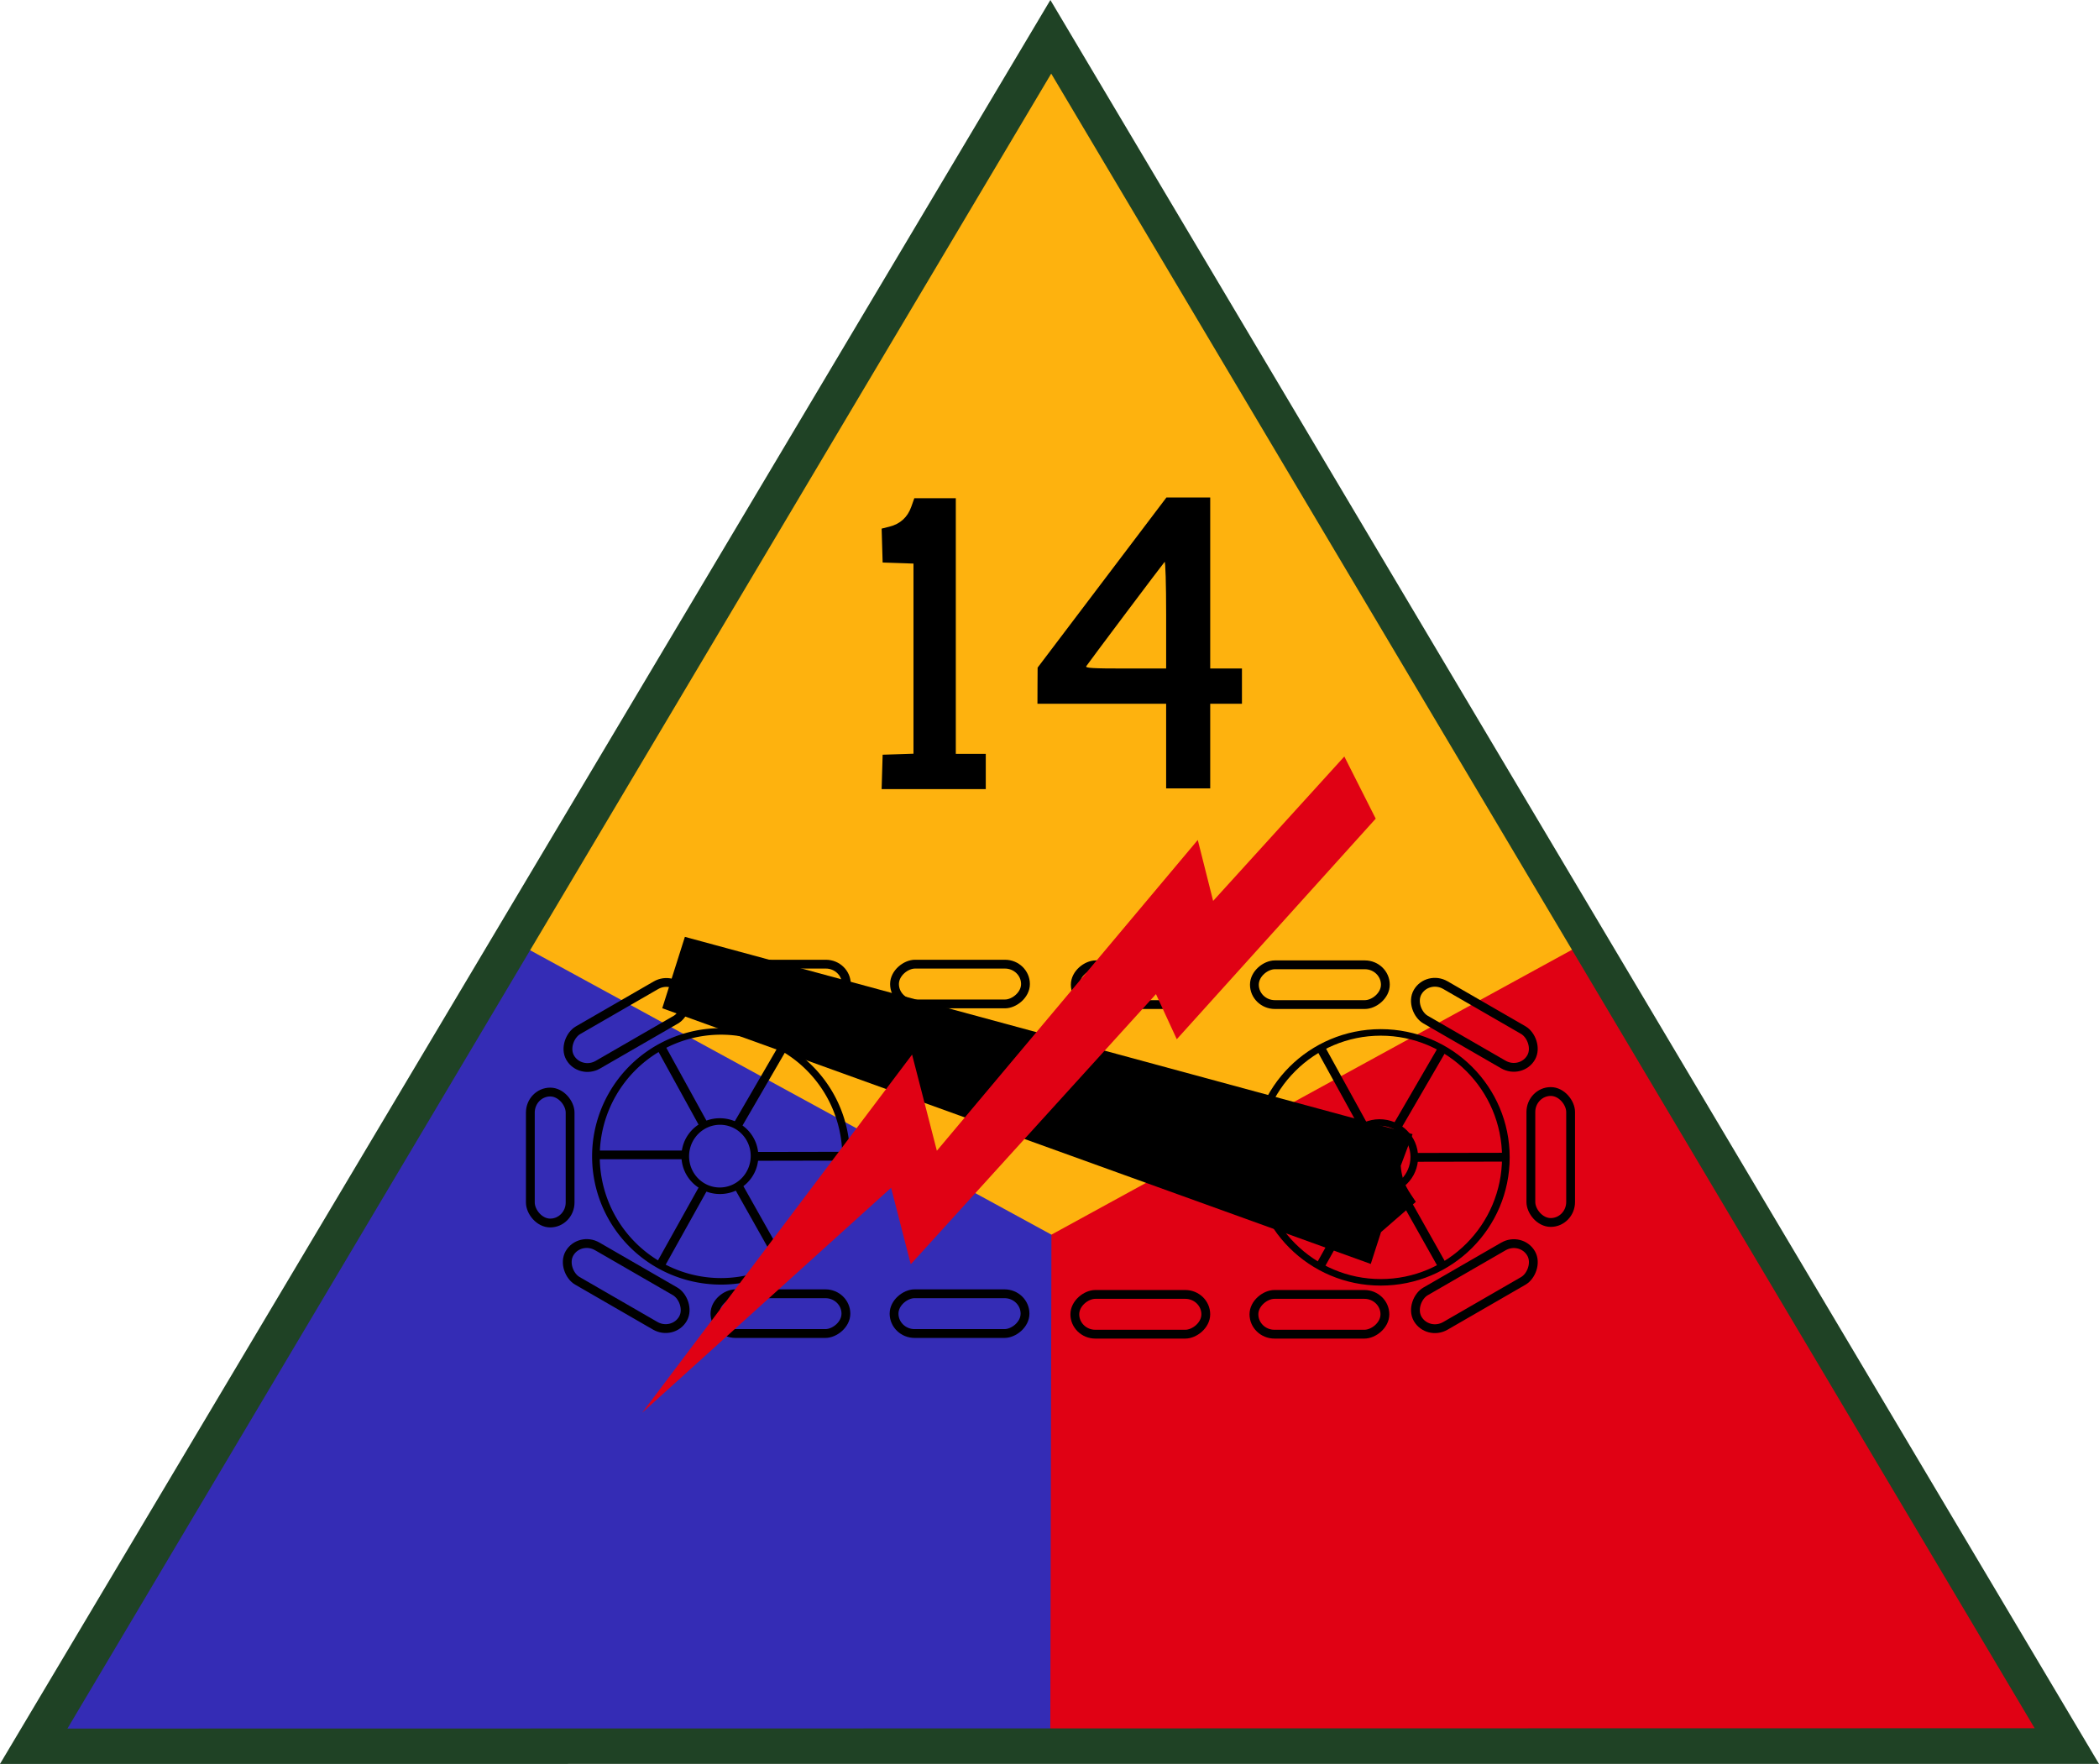 <?xml version="1.0" encoding="UTF-8" standalone="no"?>
<!-- Created with Inkscape (http://www.inkscape.org/) -->

<svg
   xmlns:dc="http://purl.org/dc/elements/1.1/"
   xmlns:cc="http://creativecommons.org/ns#"
   xmlns:rdf="http://www.w3.org/1999/02/22-rdf-syntax-ns#"
   xmlns:svg="http://www.w3.org/2000/svg"
   xmlns="http://www.w3.org/2000/svg"
   xmlns:sodipodi="http://sodipodi.sourceforge.net/DTD/sodipodi-0.dtd"
   xmlns:inkscape="http://www.inkscape.org/namespaces/inkscape"
   id="svg2"
   version="1.1"
   inkscape:version="0.47pre4 r22446"
   width="1190.625"
   height="1000.562"
   sodipodi:docname="14th_US_Armored_Division_SSI.svg">
  <defs
     id="defs6">
    <inkscape:perspective
       sodipodi:type="inkscape:persp3d"
       inkscape:vp_x="0 : 0.5 : 1"
       inkscape:vp_y="0 : 1000 : 0"
       inkscape:vp_z="1 : 0.5 : 1"
       inkscape:persp3d-origin="0.5 : 0.33333333 : 1"
       id="perspective10" />
    <inkscape:perspective
       id="perspective3632"
       inkscape:persp3d-origin="0.5 : 0.33333333 : 1"
       inkscape:vp_z="1 : 0.5 : 1"
       inkscape:vp_y="0 : 1000 : 0"
       inkscape:vp_x="0 : 0.5 : 1"
       sodipodi:type="inkscape:persp3d" />
    <inkscape:perspective
       id="perspective3654"
       inkscape:persp3d-origin="0.5 : 0.33333333 : 1"
       inkscape:vp_z="1 : 0.5 : 1"
       inkscape:vp_y="0 : 1000 : 0"
       inkscape:vp_x="0 : 0.5 : 1"
       sodipodi:type="inkscape:persp3d" />
    <inkscape:perspective
       id="perspective3676"
       inkscape:persp3d-origin="0.5 : 0.33333333 : 1"
       inkscape:vp_z="1 : 0.5 : 1"
       inkscape:vp_y="0 : 1000 : 0"
       inkscape:vp_x="0 : 0.5 : 1"
       sodipodi:type="inkscape:persp3d" />
    <inkscape:perspective
       id="perspective3698"
       inkscape:persp3d-origin="0.5 : 0.33333333 : 1"
       inkscape:vp_z="1 : 0.5 : 1"
       inkscape:vp_y="0 : 1000 : 0"
       inkscape:vp_x="0 : 0.5 : 1"
       sodipodi:type="inkscape:persp3d" />
    <inkscape:perspective
       id="perspective3698-6"
       inkscape:persp3d-origin="0.5 : 0.33333333 : 1"
       inkscape:vp_z="1 : 0.5 : 1"
       inkscape:vp_y="0 : 1000 : 0"
       inkscape:vp_x="0 : 0.5 : 1"
       sodipodi:type="inkscape:persp3d" />
    <inkscape:perspective
       id="perspective3698-7"
       inkscape:persp3d-origin="0.5 : 0.33333333 : 1"
       inkscape:vp_z="1 : 0.5 : 1"
       inkscape:vp_y="0 : 1000 : 0"
       inkscape:vp_x="0 : 0.5 : 1"
       sodipodi:type="inkscape:persp3d" />
    <inkscape:perspective
       id="perspective3738"
       inkscape:persp3d-origin="0.5 : 0.33333333 : 1"
       inkscape:vp_z="1 : 0.5 : 1"
       inkscape:vp_y="0 : 1000 : 0"
       inkscape:vp_x="0 : 0.5 : 1"
       sodipodi:type="inkscape:persp3d" />
    <inkscape:perspective
       id="perspective3769"
       inkscape:persp3d-origin="0.5 : 0.33333333 : 1"
       inkscape:vp_z="1 : 0.5 : 1"
       inkscape:vp_y="0 : 1000 : 0"
       inkscape:vp_x="0 : 0.5 : 1"
       sodipodi:type="inkscape:persp3d" />
    <inkscape:perspective
       id="perspective3818"
       inkscape:persp3d-origin="0.5 : 0.33333333 : 1"
       inkscape:vp_z="1 : 0.5 : 1"
       inkscape:vp_y="0 : 1000 : 0"
       inkscape:vp_x="0 : 0.5 : 1"
       sodipodi:type="inkscape:persp3d" />
    <inkscape:perspective
       id="perspective3840"
       inkscape:persp3d-origin="0.5 : 0.33333333 : 1"
       inkscape:vp_z="1 : 0.5 : 1"
       inkscape:vp_y="0 : 1000 : 0"
       inkscape:vp_x="0 : 0.5 : 1"
       sodipodi:type="inkscape:persp3d" />
    <inkscape:perspective
       id="perspective3840-1"
       inkscape:persp3d-origin="0.5 : 0.33333333 : 1"
       inkscape:vp_z="1 : 0.5 : 1"
       inkscape:vp_y="0 : 1000 : 0"
       inkscape:vp_x="0 : 0.5 : 1"
       sodipodi:type="inkscape:persp3d" />
    <inkscape:perspective
       id="perspective3871"
       inkscape:persp3d-origin="0.5 : 0.33333333 : 1"
       inkscape:vp_z="1 : 0.5 : 1"
       inkscape:vp_y="0 : 1000 : 0"
       inkscape:vp_x="0 : 0.5 : 1"
       sodipodi:type="inkscape:persp3d" />
    <inkscape:perspective
       id="perspective3896"
       inkscape:persp3d-origin="0.5 : 0.33333333 : 1"
       inkscape:vp_z="1 : 0.5 : 1"
       inkscape:vp_y="0 : 1000 : 0"
       inkscape:vp_x="0 : 0.5 : 1"
       sodipodi:type="inkscape:persp3d" />
    <inkscape:perspective
       id="perspective3918"
       inkscape:persp3d-origin="0.5 : 0.33333333 : 1"
       inkscape:vp_z="1 : 0.5 : 1"
       inkscape:vp_y="0 : 1000 : 0"
       inkscape:vp_x="0 : 0.5 : 1"
       sodipodi:type="inkscape:persp3d" />
    <inkscape:perspective
       id="perspective3960"
       inkscape:persp3d-origin="0.5 : 0.33333333 : 1"
       inkscape:vp_z="1 : 0.5 : 1"
       inkscape:vp_y="0 : 1000 : 0"
       inkscape:vp_x="0 : 0.5 : 1"
       sodipodi:type="inkscape:persp3d" />
    <inkscape:perspective
       id="perspective4004"
       inkscape:persp3d-origin="0.5 : 0.33333333 : 1"
       inkscape:vp_z="1 : 0.5 : 1"
       inkscape:vp_y="0 : 1000 : 0"
       inkscape:vp_x="0 : 0.5 : 1"
       sodipodi:type="inkscape:persp3d" />
    <inkscape:perspective
       id="perspective4152"
       inkscape:persp3d-origin="0.5 : 0.33333333 : 1"
       inkscape:vp_z="1 : 0.5 : 1"
       inkscape:vp_y="0 : 1000 : 0"
       inkscape:vp_x="0 : 0.5 : 1"
       sodipodi:type="inkscape:persp3d" />
    <inkscape:perspective
       id="perspective4174"
       inkscape:persp3d-origin="0.5 : 0.33333333 : 1"
       inkscape:vp_z="1 : 0.5 : 1"
       inkscape:vp_y="0 : 1000 : 0"
       inkscape:vp_x="0 : 0.5 : 1"
       sodipodi:type="inkscape:persp3d" />
    <inkscape:perspective
       id="perspective4209"
       inkscape:persp3d-origin="0.5 : 0.33333333 : 1"
       inkscape:vp_z="1 : 0.5 : 1"
       inkscape:vp_y="0 : 1000 : 0"
       inkscape:vp_x="0 : 0.5 : 1"
       sodipodi:type="inkscape:persp3d" />
    <inkscape:perspective
       id="perspective4223"
       inkscape:persp3d-origin="0.5 : 0.33333333 : 1"
       inkscape:vp_z="1 : 0.5 : 1"
       inkscape:vp_y="0 : 1000 : 0"
       inkscape:vp_x="0 : 0.5 : 1"
       sodipodi:type="inkscape:persp3d" />
    <inkscape:perspective
       id="perspective4344"
       inkscape:persp3d-origin="0.5 : 0.33333333 : 1"
       inkscape:vp_z="1 : 0.5 : 1"
       inkscape:vp_y="0 : 1000 : 0"
       inkscape:vp_x="0 : 0.5 : 1"
       sodipodi:type="inkscape:persp3d" />
  </defs>
  <sodipodi:namedview
     pagecolor="#ffffff"
     bordercolor="#666666"
     borderopacity="1"
     objecttolerance="10"
     gridtolerance="10"
     guidetolerance="10"
     inkscape:pageopacity="0"
     inkscape:pageshadow="2"
     inkscape:window-width="1280"
     inkscape:window-height="970"
     id="namedview4"
     showgrid="false"
     inkscape:zoom="0.33342098"
     inkscape:cx="872.39729"
     inkscape:cy="774.17175"
     inkscape:window-x="0"
     inkscape:window-y="0"
     inkscape:window-maximized="1"
     inkscape:current-layer="svg2" />
  <path
     style="fill:#feb20e;fill-opacity:1;stroke:none"
     d="M 596.656,24.319 280.239,552.18 601.154,738.131 917.571,547.682 596.656,24.319 z"
     id="path3616" />
  <path
     style="fill:#e00114;fill-opacity:1;stroke:none"
     d="m 900.701,533.81 -323.352,176.953 5.811,277.802 c 0,0 592.126,7.942 588.97,2.624 L 900.701,533.81 z"
     id="path3618"
     sodipodi:nodetypes="cccsc" />
  <path
     style="fill:#342cb5;fill-opacity:1;stroke:none"
     d="M 26.322,984.657 595.747,988.898 596.41,700.342 295.394,536.115 26.322,984.657 z"
     id="path3620"
     sodipodi:nodetypes="ccccc" />
  <path
     style="fill:#1f4225;fill-opacity:1;stroke:none"
     d="M 595.812,0 0,1000.562 1190.625,1000.531 595.812,0 z M 596.281,41.75 1154.125,980.312 38.25,980.5 596.281,41.75 z"
     id="path2839" />
  <rect
     style="fill:none;stroke:#000000;stroke-width:5;stroke-linecap:round;stroke-linejoin:miter;stroke-miterlimit:4;stroke-opacity:1;stroke-dasharray:none;stroke-dashoffset:0"
     id="rect3795"
     width="22.552"
     height="74.288"
     x="300.829"
     y="619.446"
     ry="11.629" />
  <rect
     style="fill:none;stroke:#000000;stroke-width:5;stroke-linecap:round;stroke-linejoin:miter;stroke-miterlimit:4;stroke-opacity:1;stroke-dasharray:none;stroke-dashoffset:0"
     id="rect3795-2"
     width="22.552"
     height="74.288"
     x="-692.6"
     y="-19.902"
     ry="11.629"
     transform="matrix(-0.5,-0.866,0.866,-0.5,0,0)" />
  <rect
     style="fill:none;stroke:#000000;stroke-width:5;stroke-linecap:round;stroke-linejoin:miter;stroke-miterlimit:4;stroke-opacity:1;stroke-dasharray:none;stroke-dashoffset:0"
     id="rect3795-8"
     width="22.552"
     height="74.288"
     x="546.903"
     y="-480.09"
     ry="11.629"
     transform="matrix(0,1,-1,0,0,0)" />
  <rect
     style="fill:none;stroke:#000000;stroke-width:5;stroke-linecap:round;stroke-linejoin:miter;stroke-miterlimit:4;stroke-opacity:1;stroke-dasharray:none;stroke-dashoffset:0"
     id="rect3795-4"
     width="22.552"
     height="74.288"
     x="546.903"
     y="-581.688"
     ry="11.629"
     transform="matrix(0,1,-1,0,0,0)" />
  <rect
     style="fill:none;stroke:#000000;stroke-width:5;stroke-linecap:round;stroke-linejoin:miter;stroke-miterlimit:4;stroke-opacity:1;stroke-dasharray:none;stroke-dashoffset:0"
     id="rect3795-8-1"
     width="22.552"
     height="74.288"
     x="547.278"
     y="-684.224"
     ry="11.629"
     transform="matrix(0,1,-1,0,0,0)" />
  <rect
     style="fill:none;stroke:#000000;stroke-width:5;stroke-linecap:round;stroke-linejoin:miter;stroke-miterlimit:4;stroke-opacity:1;stroke-dasharray:none;stroke-dashoffset:0"
     id="rect3795-4-1"
     width="22.552"
     height="74.288"
     x="547.278"
     y="-785.822"
     ry="11.629"
     transform="matrix(0,1,-1,0,0,0)" />
  <rect
     style="fill:none;stroke:#000000;stroke-width:5;stroke-linecap:round;stroke-linejoin:miter;stroke-miterlimit:4;stroke-opacity:1;stroke-dasharray:none;stroke-dashoffset:0"
     id="rect3795-2-8"
     width="22.552"
     height="74.288"
     x="442.888"
     y="635.239"
     ry="11.629"
     transform="matrix(-0.5,0.866,0.866,0.5,0,0)" />
  <rect
     style="fill:none;stroke:#000000;stroke-width:5;stroke-linecap:round;stroke-linejoin:miter;stroke-miterlimit:4;stroke-opacity:1;stroke-dasharray:none;stroke-dashoffset:0"
     id="rect3795-6"
     width="22.552"
     height="74.288"
     x="868.359"
     y="619.146"
     ry="11.629" />
  <rect
     style="fill:none;stroke:#000000;stroke-width:5;stroke-linecap:round;stroke-linejoin:miter;stroke-miterlimit:4;stroke-opacity:1;stroke-dasharray:none;stroke-dashoffset:0"
     id="rect3795-2-5"
     width="22.552"
     height="74.288"
     x="-1061.28"
     y="322.351"
     ry="11.629"
     transform="matrix(-0.5,-0.866,0.866,-0.5,0,0)" />
  <rect
     style="fill:none;stroke:#000000;stroke-width:5;stroke-linecap:round;stroke-linejoin:miter;stroke-miterlimit:4;stroke-opacity:1;stroke-dasharray:none;stroke-dashoffset:0"
     id="rect3795-8-6"
     width="22.552"
     height="74.288"
     x="734.24"
     y="-785.564"
     ry="11.629"
     transform="matrix(0,1,-1,0,0,0)" />
  <rect
     style="fill:none;stroke:#000000;stroke-width:5;stroke-linecap:round;stroke-linejoin:miter;stroke-miterlimit:4;stroke-opacity:1;stroke-dasharray:none;stroke-dashoffset:0"
     id="rect3795-4-8"
     width="22.552"
     height="74.288"
     x="734.24"
     y="-683.966"
     ry="11.629"
     transform="matrix(0,1,-1,0,0,0)" />
  <rect
     style="fill:none;stroke:#000000;stroke-width:5;stroke-linecap:round;stroke-linejoin:miter;stroke-miterlimit:4;stroke-opacity:1;stroke-dasharray:none;stroke-dashoffset:0"
     id="rect3795-8-1-0"
     width="22.552"
     height="74.288"
     x="733.865"
     y="-581.43"
     ry="11.629"
     transform="matrix(0,1,-1,0,0,0)" />
  <rect
     style="fill:none;stroke:#000000;stroke-width:5;stroke-linecap:round;stroke-linejoin:miter;stroke-miterlimit:4;stroke-opacity:1;stroke-dasharray:none;stroke-dashoffset:0"
     id="rect3795-4-1-2"
     width="22.552"
     height="74.288"
     x="733.865"
     y="-479.832"
     ry="11.629"
     transform="matrix(0,1,-1,0,0,0)" />
  <rect
     style="fill:none;stroke:#000000;stroke-width:5;stroke-linecap:round;stroke-linejoin:miter;stroke-miterlimit:4;stroke-opacity:1;stroke-dasharray:none;stroke-dashoffset:0"
     id="rect3795-2-8-2"
     width="22.552"
     height="74.288"
     x="73.986"
     y="977.797"
     ry="11.629"
     transform="matrix(-0.5,0.866,0.866,0.5,0,0)" />
  <g
     id="g3986"
     transform="translate(-0.188,-0.438)">
    <path
       transform="matrix(1.154,0,0,0.986,-63.27,8.175)"
       d="m 470.876,657.403 a 61.484,71.887 0 1 1 -122.968,0 61.484,71.887 0 1 1 122.968,0 z"
       sodipodi:ry="71.887344"
       sodipodi:rx="61.483833"
       sodipodi:cy="657.40283"
       sodipodi:cx="409.39236"
       id="path3950"
       style="fill:none;stroke:#000000;stroke-width:3.756;stroke-linecap:round;stroke-linejoin:miter;stroke-miterlimit:4;stroke-opacity:1;stroke-dasharray:none;stroke-dashoffset:0"
       sodipodi:type="arc" />
    <path
       inkscape:transform-center-y="-1.8687257"
       inkscape:transform-center-x="-1.3496301"
       transform="matrix(0.318,0.03,-0.026,0.272,295.444,465.139)"
       d="m 470.876,657.403 a 61.484,71.887 0 1 1 -122.968,0 61.484,71.887 0 1 1 122.968,0 z"
       sodipodi:ry="71.887344"
       sodipodi:rx="61.483833"
       sodipodi:cy="657.40283"
       sodipodi:cx="409.39236"
       id="path3950-2"
       style="fill:none;stroke:#000000;stroke-width:13.545;stroke-linecap:round;stroke-linejoin:miter;stroke-miterlimit:4;stroke-opacity:1;stroke-dasharray:none;stroke-dashoffset:0"
       sodipodi:type="arc" />
    <path
       id="path3974"
       d="m 374.995,594.232 24.462,44.426"
       style="fill:none;stroke:#000000;stroke-width:5;stroke-linecap:butt;stroke-linejoin:miter;stroke-miterlimit:4;stroke-opacity:1;stroke-dasharray:none" />
    <path
       id="path3976"
       d="m 418.109,639.501 25.868,-44.52"
       style="fill:none;stroke:#000000;stroke-width:5;stroke-linecap:butt;stroke-linejoin:miter;stroke-miterlimit:4;stroke-opacity:1;stroke-dasharray:none" />
    <path
       id="path3978"
       d="m 428.793,656.372 50.705,-0.094"
       style="fill:none;stroke:#000000;stroke-width:5;stroke-linecap:butt;stroke-linejoin:miter;stroke-miterlimit:4;stroke-opacity:1;stroke-dasharray:none" />
    <path
       id="path3980"
       d="m 419.14,673.524 24.744,43.957"
       style="fill:none;stroke:#000000;stroke-width:5;stroke-linecap:butt;stroke-linejoin:miter;stroke-miterlimit:4;stroke-opacity:1;stroke-dasharray:none" />
    <path
       id="path3982"
       d="m 399.457,673.805 -24.462,43.863"
       style="fill:none;stroke:#000000;stroke-width:5;stroke-linecap:butt;stroke-linejoin:miter;stroke-miterlimit:4;stroke-opacity:1;stroke-dasharray:none" />
    <path
       id="path3984"
       d="m 339.686,655.528 48.592,0"
       style="fill:none;stroke:#000000;stroke-width:4.931;stroke-linecap:butt;stroke-linejoin:miter;stroke-miterlimit:4;stroke-opacity:1;stroke-dasharray:none" />
  </g>
  <g
     transform="translate(374.058,0.125)"
     id="g3986-7">
    <path
       transform="matrix(1.154,0,0,0.986,-63.27,8.175)"
       d="m 470.876,657.403 c 0,39.702 -27.527,71.887 -61.484,71.887 -33.957,0 -61.484,-32.185 -61.484,-71.887 0,-39.702 27.527,-71.887 61.484,-71.887 33.957,0 61.484,32.185 61.484,71.887 z"
       sodipodi:ry="71.887344"
       sodipodi:rx="61.483833"
       sodipodi:cy="657.40283"
       sodipodi:cx="409.39236"
       id="path3950-1"
       style="fill:none;stroke:#000000;stroke-width:3.756;stroke-linecap:round;stroke-linejoin:miter;stroke-miterlimit:4;stroke-opacity:1;stroke-dasharray:none;stroke-dashoffset:0"
       sodipodi:type="arc" />
    <path
       inkscape:transform-center-y="-1.8687257"
       inkscape:transform-center-x="-1.3496301"
       transform="matrix(0.318,0.03,-0.026,0.272,295.444,465.139)"
       d="m 470.876,657.403 c 0,39.702 -27.527,71.887 -61.484,71.887 -33.957,0 -61.484,-32.185 -61.484,-71.887 0,-39.702 27.527,-71.887 61.484,-71.887 33.957,0 61.484,32.185 61.484,71.887 z"
       sodipodi:ry="71.887344"
       sodipodi:rx="61.483833"
       sodipodi:cy="657.40283"
       sodipodi:cx="409.39236"
       id="path3950-2-8"
       style="fill:none;stroke:#000000;stroke-width:13.545;stroke-linecap:round;stroke-linejoin:miter;stroke-miterlimit:4;stroke-opacity:1;stroke-dasharray:none;stroke-dashoffset:0"
       sodipodi:type="arc" />
    <path
       id="path3974-2"
       d="m 374.995,594.232 24.462,44.426"
       style="fill:none;stroke:#000000;stroke-width:5;stroke-linecap:butt;stroke-linejoin:miter;stroke-miterlimit:4;stroke-opacity:1;stroke-dasharray:none" />
    <path
       id="path3976-1"
       d="m 418.109,639.501 25.868,-44.52"
       style="fill:none;stroke:#000000;stroke-width:5;stroke-linecap:butt;stroke-linejoin:miter;stroke-miterlimit:4;stroke-opacity:1;stroke-dasharray:none" />
    <path
       id="path3978-9"
       d="m 428.793,656.372 50.705,-0.094"
       style="fill:none;stroke:#000000;stroke-width:5;stroke-linecap:butt;stroke-linejoin:miter;stroke-miterlimit:4;stroke-opacity:1;stroke-dasharray:none" />
    <path
       id="path3980-3"
       d="m 419.14,673.524 24.744,43.957"
       style="fill:none;stroke:#000000;stroke-width:5;stroke-linecap:butt;stroke-linejoin:miter;stroke-miterlimit:4;stroke-opacity:1;stroke-dasharray:none" />
    <path
       id="path3982-7"
       d="m 399.457,673.805 -24.462,43.863"
       style="fill:none;stroke:#000000;stroke-width:5;stroke-linecap:butt;stroke-linejoin:miter;stroke-miterlimit:4;stroke-opacity:1;stroke-dasharray:none" />
    <path
       id="path3984-7"
       d="m 339.686,655.528 48.592,0"
       style="fill:none;stroke:#000000;stroke-width:4.931;stroke-linecap:butt;stroke-linejoin:miter;stroke-miterlimit:4;stroke-opacity:1;stroke-dasharray:none" />
  </g>
  <path
     style="fill:#000000;fill-opacity:1;stroke:none"
     d="m 388.492,531.42 -12.84,40.489 401.894,145.04 5.817,-18.06 19.745,-17.152 c -3.577,-5.616 -7.823,-10.117 -8.553,-20.479 l 6.703,-17.93 -412.766,-111.908 z"
     id="path4042"
     sodipodi:nodetypes="cccccccc" />
  <path
     style="fill:#e00114;fill-opacity:1;stroke:none"
     d="m 762.549,429.119 17.808,35.241 -112.845,125.123 -11.809,-25.587 -139.088,153.241 -11.153,-43.395 -141.244,127.654 153.147,-203.197 14.059,54.548 147.992,-176.297 8.716,34.585 74.418,-81.916 z"
     id="path4044"
     sodipodi:nodetypes="cccccccccccc" />
  <path
     style="fill:#000000"
     d="m 661.636,282.202 -36.531,48.25 -36.531,48.25 -0.063,10.25 -0.031,10.25 36.5,0 36.5,0 0,24 0,24 12.5,0 12.5,0 0,-24 0,-24 9,0 9,0 0,-10 0,-10 -9,0 -9,0 0,-48.5 0,-48.5 -12.438,0 -12.406,0 z m -1.031,36.531 c 0.478,-0.53 0.875,12.626 0.875,29.75 l 0,30.719 -23.062,0 c -18.725,0 -22.9,-0.25 -22.25,-1.312 0.93,-1.522 43.161,-57.742 44.438,-59.156 z"
     id="path4354" />
  <path
     style="fill:#000000;fill-opacity:1"
     d="m 500.378,437.85 0.286,-9.75 8.75,-0.289 8.75,-0.289 0,-53.922 0,-53.922 -8.75,-0.289 -8.75,-0.289 -0.285,-9.623 -0.285,-9.623 4.45,-1.12 c 6.074,-1.529 10.249,-5.323 12.341,-11.212 l 1.748,-4.923 11.765,0 11.765,0 0,72.5 0,72.5 8.5,0 8.5,0 0,10 0,10 -29.536,0 -29.536,0 0.286,-9.75 z"
     id="path4100" />
</svg>
